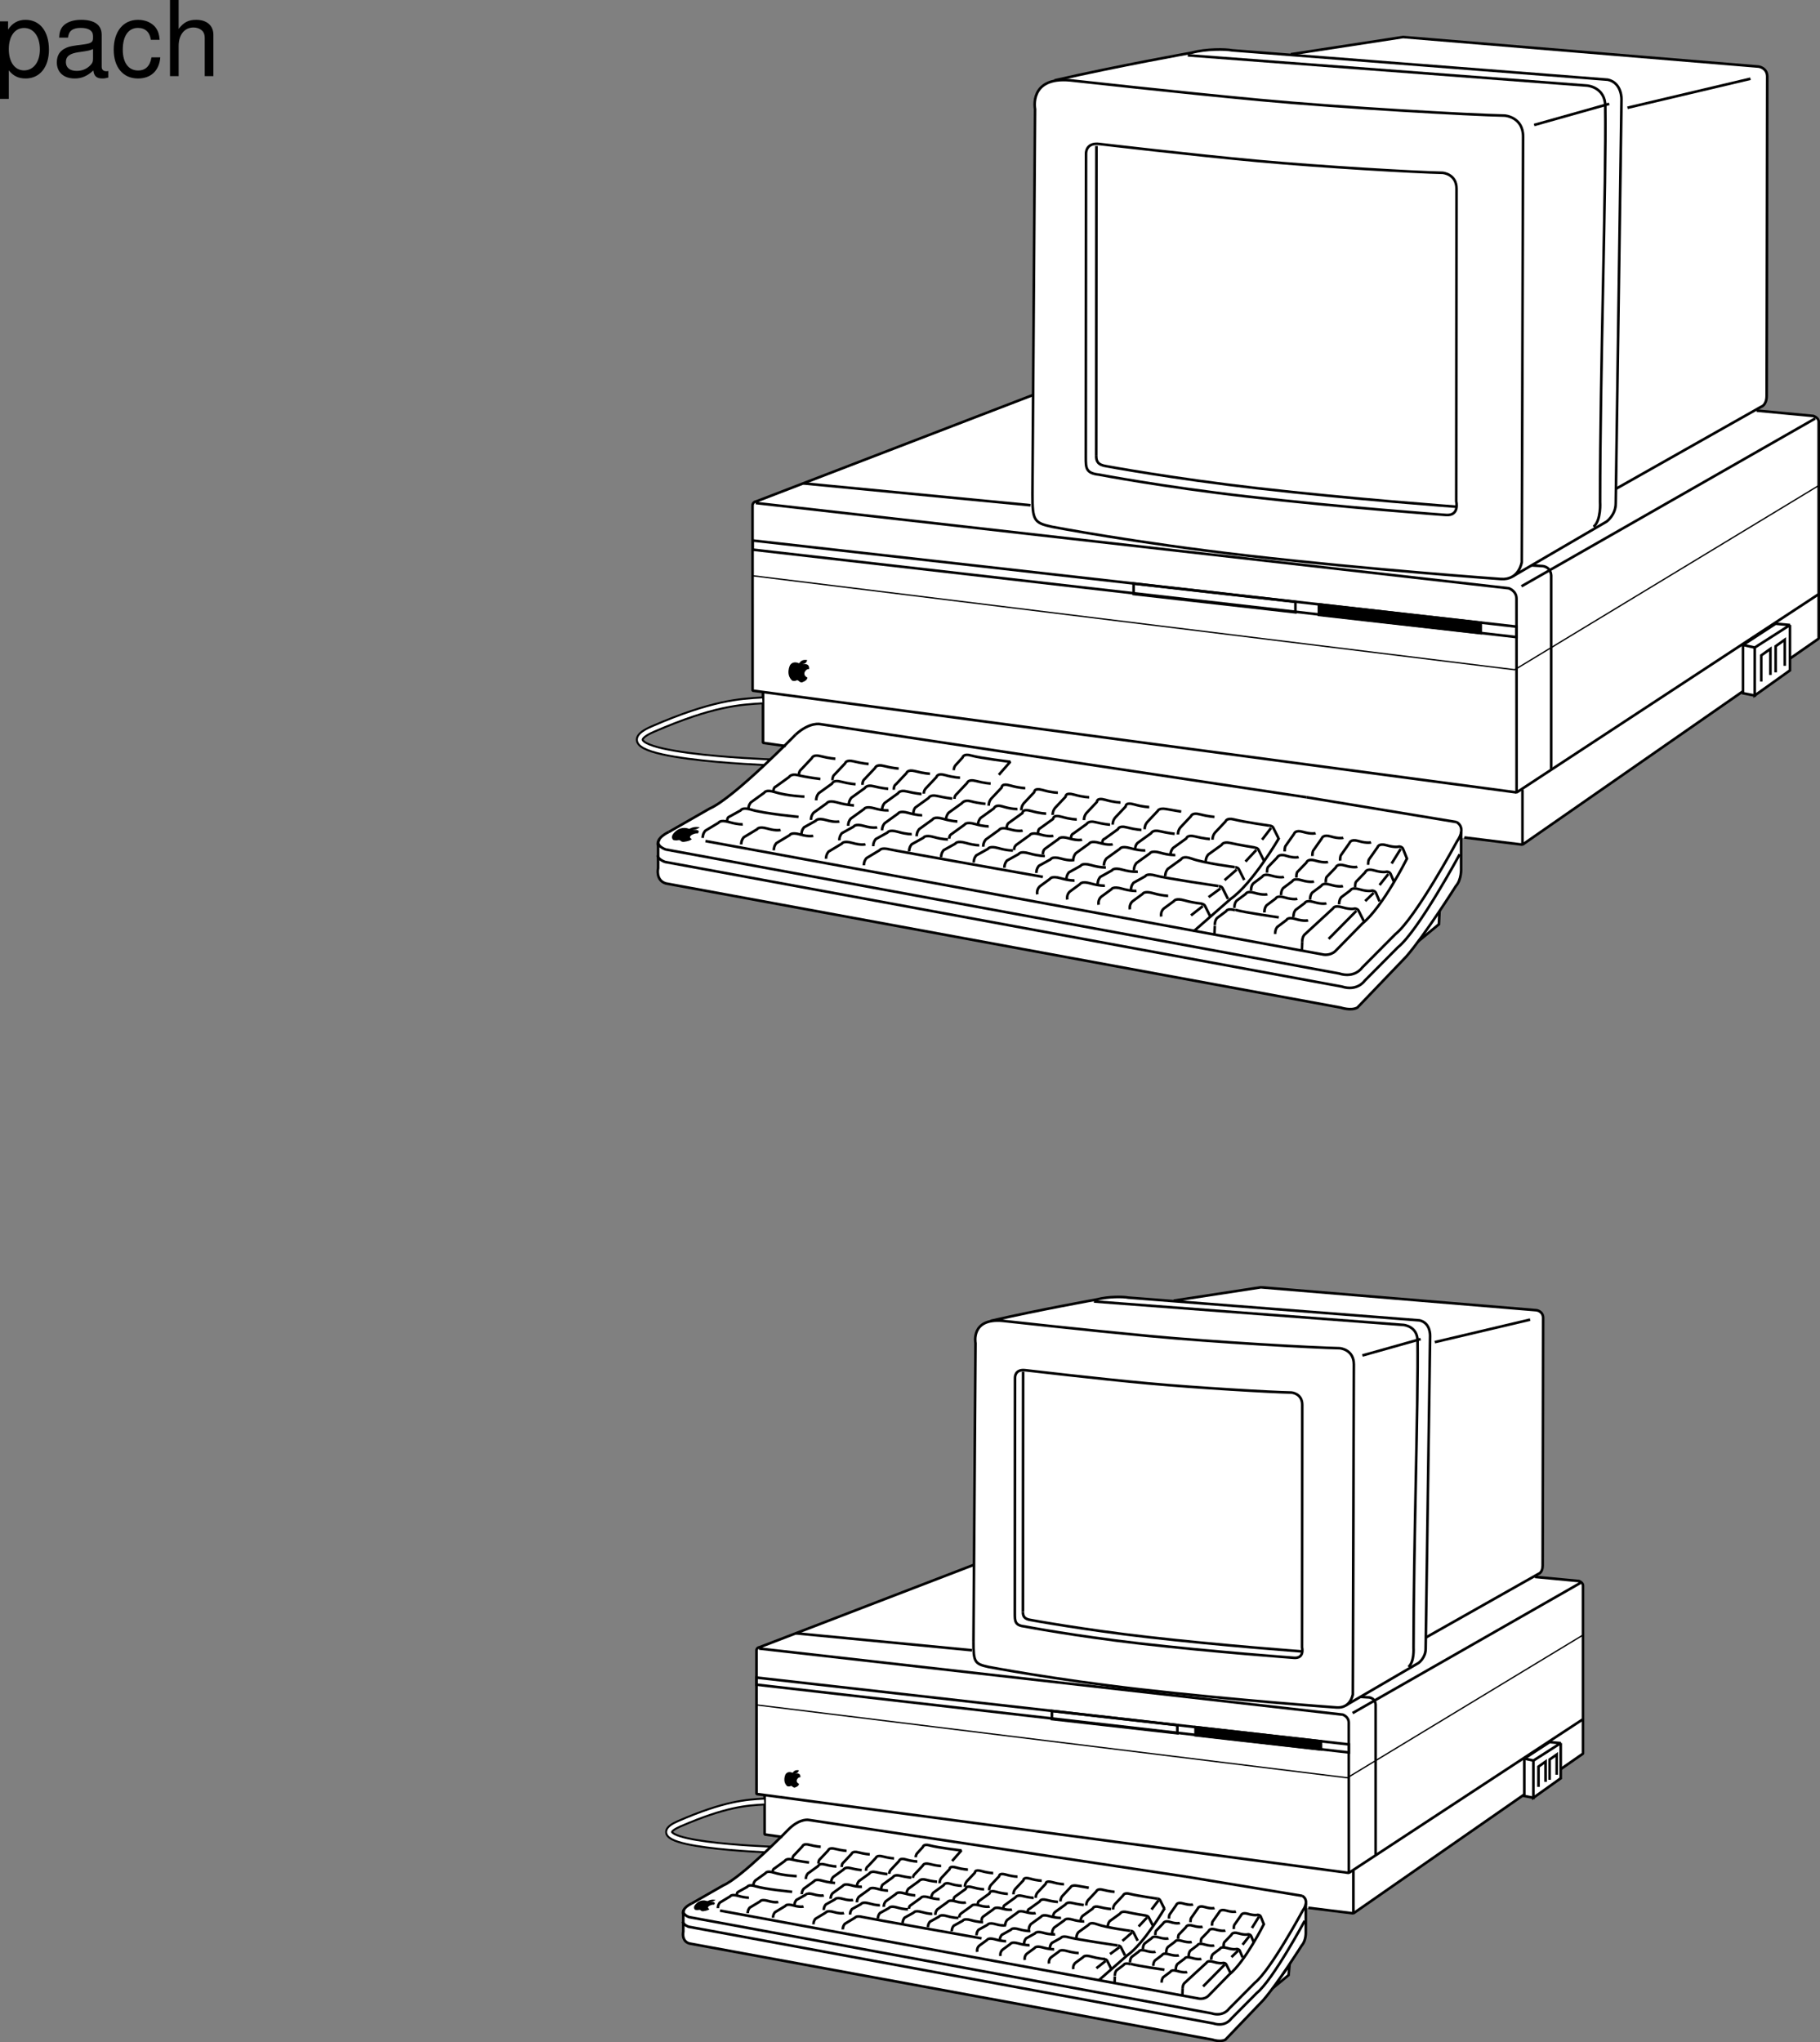 <svg xmlns="http://www.w3.org/2000/svg" xmlns:xlink="http://www.w3.org/1999/xlink" width="348.68" height="391.122"><rect width="100%" height="100%" fill="#808080" stroke="none"/><defs><path id="a" d="M1.078 4.36h1.688v-5.454C3.64-.016 4.625.453 5.984.453c2.72 0 4.47-2.172 4.47-5.516 0-3.515-1.72-5.718-4.5-5.718-1.407 0-2.548.64-3.329 1.875v-1.578H1.078Zm4.61-13.58c1.828 0 3.03 1.625 3.03 4.125 0 2.375-1.218 4-3.03 4-1.782 0-2.922-1.61-2.922-4.062 0-2.469 1.14-4.063 2.921-4.063zm0 0"/><path id="b" d="M10.703-.984c-.187.046-.265.046-.36.046-.577 0-.905-.296-.905-.828v-6.156c0-1.86-1.36-2.86-3.938-2.86-1.547 0-2.766.438-3.484 1.22-.47.546-.672 1.14-.72 2.187h1.688c.141-1.281.891-1.86 2.454-1.86 1.515 0 2.343.547 2.343 1.547v.454c-.015.718-.375.968-1.734 1.156-2.36.297-2.734.375-3.36.64C1.454-4.921.845-4 .845-2.64.844-.734 2.156.453 4.28.453 5.594.453 6.656 0 7.844-1.078 7.954 0 8.484.453 9.562.453c.36 0 .579-.031 1.141-.172zM7.781-3.297c0 .563-.156.89-.656 1.36-.688.625-1.5.937-2.484.937-1.297 0-2.063-.625-2.063-1.688 0-1.093.719-1.656 2.516-1.906 1.781-.25 2.125-.328 2.687-.593zm0 0"/><path id="c" d="M9.422-6.953c-.078-1.031-.297-1.688-.703-2.266C8-10.203 6.734-10.78 5.28-10.78 2.437-10.78.624-8.546.624-5.061c0 3.375 1.797 5.515 4.64 5.515 2.5 0 4.079-1.5 4.282-4.047H7.859c-.28 1.672-1.14 2.516-2.562 2.516-1.844 0-2.938-1.5-2.938-3.984 0-2.625 1.079-4.172 2.907-4.172 1.39 0 2.28.812 2.468 2.28zm0 0"/><path id="d" d="M1.406-14.578V0h1.657v-5.781c0-2.14 1.124-3.532 2.843-3.532.547 0 1.078.157 1.469.454.484.359.688.859.688 1.593V0h1.656v-7.922c0-1.766-1.266-2.86-3.297-2.86-1.484 0-2.375.47-3.36 1.735v-5.531zm0 0"/></defs><path fill="#fff" stroke="#000" stroke-miterlimit="10" stroke-width=".5" d="m271.672 180.317 4-3.3.125-2.7zm0 0"/><path fill="#fff" d="m128.113 159.348 7.836-4.488c3.426-1.477 10.844-8.574 14.442-12.129l.156.16-4.367-.625v-9.75l.129.031-2.13-.28-.007-35.313c-.063-.875.75-.938.75-.938l53-20.375.004.246.37-54.996s-.894-4.473 3.669-5.394l.082-.106c12-2.75 26.265-5.297 26.265-5.297 2.75-.75 6.485-.703 7.735-.453l9.996.781 1.254-.03 21.515-3.298 68.11 5.66s1.617.2 1.652 1.887l-.113 61.223c-.024 1.75-1.04 2.027-1.04 2.027l-.984.555.11.195 10.87 1.024s1.02.351 1.013 1.101v41.535l-5.516 3.832.008.258v2l-6.75 4.813h-.125l-2.242-.438-.313-.078-41.812 29.078-11.133-1.375-.625.25v5.676s.125 2.125-1 3.375c0 0-5.824 9.234-9.5 13.5l-9.375 9.781c-1.223.672-3.184 0-3.184 0l-129.316-23.781c-2-.625-1.469-2.918-1.469-2.918v-4.262c-.492-1.57 2.035-2.664 2.035-2.664"/><path fill="none" stroke="#000" stroke-linejoin="bevel" stroke-miterlimit="10" stroke-width=".5" d="m197.922 75.641-53 20.375s-.813.063-.75.938l.008 35.312 146.375 19.5-.02-37.125c-.011-1.5-1.476-1.976-1.476-1.976L144.797 96.336m191.75-17.695 10.871 1.024s1.02.351 1.012 1.101v33.027l-57.875 37.973m57.187-71.609-56.254 32.129m.192 38.98v10.5l-11.133-1.375"/><path fill="none" stroke="#000" stroke-linejoin="bevel" stroke-miterlimit="10" stroke-width=".5" d="m150.547 142.891-4.367-.625v-9.75m202.25-18.723v8.508l-56.75 39.465"/><path fill="none" stroke="#000" stroke-linejoin="bevel" stroke-miterlimit="10" stroke-width=".25" d="m144.18 110.266 146 18 58.25-35.27"/><path fill="none" stroke="#000" stroke-miterlimit="10" stroke-width=".5" d="m217.18 111.766 31 3.5v2l-31-3.5zm0 0"/><path d="m252.68 115.766 31 3.5v2l-31-3.5v-2"/><path fill="none" stroke="#000" stroke-miterlimit="10" stroke-width=".5" d="m252.68 115.766 31 3.5v2l-31-3.5zm0 0"/><path fill="none" stroke="#000" stroke-miterlimit="10" stroke-width=".5" d="m144.18 103.516 146.375 16.5v2l-146.375-16.75zm0 0"/><path d="M152.992 127.008s-1.031-.535-1.652.407c0 0-.867 1.75.426 2.937 0 0 .312.102.597.043s.32-.27.707.066c0 0 .133.184.508.247 0 0 1.078-.29 1.102-.942 0 0-.805-.336-.516-1.047 0 0 .309-.66.844-.566 0 0 .23-1.149-1.11-.938l-.43-.074s.887.309 1.173-.715c0 0-1.004-.277-1.477.555"/><path stroke="#000" stroke-miterlimit="10" stroke-width=".5" d="m153.922 92.579 43.508 4.187"/><path fill="none" stroke="#000" stroke-miterlimit="10" stroke-width=".5" d="m293.18 108.266 2.363.149s1.77.101 1.637 2.226v36.625"/><path fill="#fff" stroke="#000" stroke-miterlimit="10" stroke-width=".5" d="M342.922 119.704v8.687l-6.75 4.813.008-9.188-.008 9.188-2.242-.438v-9.25"/><path fill="#fff" stroke="#000" stroke-miterlimit="10" stroke-width=".5" d="M337.43 130.516v-5l1.75-1.25v5"/><path fill="none" stroke="#000" stroke-linejoin="bevel" stroke-miterlimit="10" stroke-width=".5" d="m340.172 119.454 2.75.25-6.742 4.312-2.25-.5zm0 0"/><path d="M209.996 94.79s-.906-.47-1.457.359c0 0-.762 1.539.375 2.582 0 0 .273.094.527.04.254-.052.282-.235.622.058 0 0 .12.16.449.215 0 0 .949-.254.968-.829 0 0-.71-.293-.453-.918 0 0 .27-.582.743-.5 0 0 .203-1.011-.977-.828l-.379-.062s.777.273 1.031-.63c0 0-.883-.245-1.3.49"/><path fill="#fff" stroke="#000" stroke-miterlimit="10" stroke-width=".5" d="M202.047 15.391c12-2.75 26.266-5.297 26.266-5.297 2.75-.75 6.484-.703 7.734-.453l72 5.625c2.75.625 2.601 3.844 2.601 3.844l-1.101 77.281c0 2.25-1.75 3.5-1.75 3.5l-18 10.5"/><path fill="none" stroke="#000" stroke-linejoin="bevel" stroke-miterlimit="10" stroke-width=".5" d="m309.547 93.641 27.875-15.75s1.016-.277 1.039-2.027l.113-61.223c-.035-1.687-1.652-1.887-1.652-1.887l-68.11-5.66-21.515 3.297m88.063 4.688-23.563 5.562"/><path fill="#fff" stroke="#000" stroke-miterlimit="10" stroke-width=".5" d="m197.797 94.641.5-73.75s-1.25-6.25 6.75-5.5c0 0 20.55 2.277 36.25 3.75 16 1.5 40.383 2.875 47 3 0 0 3.5.25 3.5 4l-.25 81.5s-.5 3.5-4 3.25c0 0-24.75-1.75-48.75-4.5-21.156-2.426-37.25-5.5-37.25-5.5-3.5-.75-3.75-1.25-3.75-6.25"/><path fill="none" stroke="#000" stroke-miterlimit="10" stroke-width=".5" d="M305.297 100.891c1.5-1.25 1.25-4.75 1.25-4.75 0-25.25 1.195-60.762 1-75.75 0-3.75-3.5-4-3.5-4l-76.484-5.797m66.351 13.344 14.383-4.047"/><path fill="none" stroke="#000" stroke-miterlimit="10" stroke-width="1.5" d="M147.672 146.004s-34.48-1.21-22.625-6.363c11.5-5 16.75-5.25 21-5.5"/><path fill="none" stroke="#fff" stroke-miterlimit="10" stroke-width=".75" d="M147.672 146.004s-34.48-1.21-22.625-6.363c11.5-5 16.75-5.25 21-5.5"/><path fill="none" stroke="#000" stroke-miterlimit="10" stroke-width=".5" d="M279.922 159.317v7s.125 2.125-1 3.375c0 0-5.824 9.234-9.5 13.5l-9.375 9.781c-1.223.672-3.184 0-3.184 0l-129.316-23.781c-2-.625-1.469-2.918-1.469-2.918v-4.262c-.492-1.57 2.035-2.664 2.035-2.664m150.934-1.906-28.75-4.75"/><path fill="none" stroke="#000" stroke-miterlimit="10" stroke-width=".5" d="M126.36 160.754c-.938 1.25 1.187 1.938 1.187 1.938l129 23.75c3.027.973 4.41-1.121 4.41-1.121l6.367-6.406c3.918-3.141 11.828-17.801 11.828-17.801 1.895-2.73-.105-3.672-.105-3.672"/><path d="M131.934 158.715s-.914-.433-2.055.157c0 0-1.793 1.113-.895 2.003 0 0 .305.094.657.075.351-.024.488-.16.765.093 0 0 .067.133.461.204 0 0 1.348-.122 1.68-.555 0 0-.75-.285-.094-.742 0 0 .656-.422 1.215-.32 0 0 .797-.758-.812-.712l-.45-.082s.852.274 1.657-.394c0 0-1-.262-1.926.265"/><path fill="none" stroke="#000" stroke-miterlimit="10" stroke-width=".5" d="m268.36 162.567-1.75 2.812"/><path fill="none" stroke="#000" stroke-linejoin="bevel" stroke-miterlimit="10" stroke-width=".5" d="m249.422 181.942.062-1.563"/><path fill="none" stroke="#000" stroke-miterlimit="10" stroke-width=".5" d="m228.734 178.317 7.04-6.16c4.167-2.89 9.292-11.696 9.292-11.696"/><path fill="none" stroke="#000" stroke-linejoin="bevel" stroke-miterlimit="10" stroke-width=".5" d="M243.203 158.13s-5.02-.731-6.781-1.188c-1.438-.375-1.625.375-1.625.375l-2 2.125s-.5.5-.5 1.375m.375-4.375s-1.113-.043-2.875-.5c-1.438-.375-1.625.375-1.625.375l-2 2.125s-.5.5-.5 1.375m.625-4.375s-1.082-.192-2.875-.5c-1.438-.25-1.625.375-1.625.375l-2 2.125s-.5.5-.5 1.375m.875-4.25s-1.125 0-2.875-.5-1.625.375-1.625.375l-2 2.125s-.5.5-.5 1.375m1.5-4.25s-1.125 0-2.875-.5-1.625.375-1.625.375l-2 2.125s-.5.5-.5 1.375m1-4.375s-1.125 0-2.875-.5-1.625.375-1.625.375l-2 2.125s-.5.5-.5 1.375m1-4.25s-1.125 0-2.875-.5-1.625.375-1.625.375l-2 2.125s-.5.5-.5 1.375m.75-4.25s-1.125 0-2.875-.5-1.625.375-1.625.375l-2 2.125s-.5.5-.5 1.375m.375-4.25s-1.113-.043-2.875-.5c-1.438-.375-1.625.375-1.625.375l-2 2.125s-.438.312-.438.937m1.063-4.062s-1.129.008-2.875-.5c-1.5-.438-1.625.375-1.625.375l-2 2.125s-.438.375-.438 1.062m1.188-3.812s-1.113-.043-2.875-.5c-1.438-.375-1.625.375-1.625.375l-2 2.125s-.438.187-.438 1.062m.938-4.062s-1.113-.043-2.875-.5c-1.438-.375-1.625.375-1.625.375l-2 2.125s-.438.25-.438 1.125m1.188-4s-1.11-.059-2.875-.5c-1.5-.375-1.625.375-1.625.375l-2 2.125s-.438.25-.438 1.125m.563-4.125s-1.113-.043-2.875-.5c-1.438-.375-1.625.375-1.625.375l-2 2.125s-.5.312-.5 1.187"/><path fill="none" stroke="#000" stroke-linejoin="bevel" stroke-miterlimit="10" stroke-width=".5" d="M157.172 149.192s-2.61-.309-4.375-.75c-1.25-.313-1.625.375-1.625.375l-2.555 1.84s-.445.097-.445.972"/><path fill="none" stroke="#000" stroke-linejoin="bevel" stroke-miterlimit="10" stroke-width=".5" d="M154.11 152.567s-3.313-.125-5.688-.875c-1.734-.55-2 .125-2 .125l-2.555 1.84s-.5.5-.5 1.375"/><path fill="none" stroke="#000" stroke-linejoin="bevel" stroke-miterlimit="10" stroke-width=".5" d="M152.984 156.442s-6.625-.625-9.062-1.375c-1.738-.535-2 .125-2 .125l-2.25 1.25s-.375.062-.375.937"/><path fill="none" stroke="#000" stroke-linejoin="bevel" stroke-miterlimit="10" stroke-width=".5" d="M142.297 157.88s-.875.062-2.625-.438-2 .125-2 .125l-2.547 1.531s-.5.5-.5 1.375m14.922-1.531s-.75.25-2.5-.25-2 .125-2 .125l-2.547 1.531s-.5.5-.5 1.375m13.797-1.656s-.75.25-2.5-.25-2 .125-2 .125l-2.547 1.531s-.5.5-.5 1.375m17.547-1.156s-.75.25-2.5-.25-2 .125-2 .125l-2.547 1.531s-.5.5-.5 1.375m41.547 3.469s-28.25-5-29.25-5.25c-1.766-.442-2 .125-2 .125L166 164.348s-.5.5-.5 1.375"/><path fill="none" stroke="#000" stroke-linejoin="bevel" stroke-miterlimit="10" stroke-width=".5" d="M160.797 157.317s-.75.25-2.5-.25-2 .125-2 .125l-2.25 1.25s-.5.5-.5 1.375m14.5-1.375s-.75.25-2.5-.25-2 .125-2 .125l-2.25 1.25s-.5.5-.5 1.375m13.875-1.188s-.875.063-2.625-.437-2 .125-2 .125l-2.25 1.25s-.5.5-.5 1.375m14.313-1.313s-.938.063-2.688-.437c-1.75-.5-2 .125-2 .125l-2.25 1.25s-.5.5-.5 1.375m13.438-1.187s-.813.062-2.563-.438c-1.75-.5-2 .125-2 .125l-2.25 1.25s-.5.5-.5 1.375m13.75-1.312s-1 .062-2.75-.438-2 .125-2 .125l-2.25 1.25s-.5.5-.5 1.375"/><path fill="#fff" stroke="#000" stroke-linejoin="bevel" stroke-miterlimit="10" stroke-width=".5" d="M163.61 154.254s-1.438-.062-3.188-.562c-1.75-.5-2 .125-2 .125l-2.555 1.84s-.5.5-.5 1.375m14.867-1.84s-.937.125-2.687-.375c-1.75-.5-2 .125-2 .125l-2.555 1.84s-.5.5-.5 1.375"/><path fill="none" stroke="#000" stroke-linejoin="bevel" stroke-miterlimit="10" stroke-width=".5" d="M176.672 156.13s-.875.062-2.625-.438-2 .125-2 .125l-2.555 1.84s-.5.5-.5 1.375m14.43-1.715s-1 0-2.75-.5-2 .125-2 .125l-2.555 1.84s-.5.5-.5 1.375m13.805-1.903s-.875.063-2.625-.437-2 .125-2 .125l-2.555 1.84s-.383.16-.383.847m14.063-1.562s-.75.25-2.5-.25-2 .125-2 .125l-2.555 1.84s-.5.5-.5 1.375m-24.445-11.965s-1.113-.043-2.875-.5c-1.438-.375-1.625.375-1.625.375l-2.555 1.84s-.5.5-.5 1.375m13.805-2.215s-1.11-.059-2.875-.5c-1.25-.313-1.625.375-1.625.375l-2.555 1.84s-.5.5-.5 1.375m13.93-2.09s-1.106-.078-2.875-.5c-1.313-.313-1.625.375-1.625.375l-2.555 1.84s-.5.5-.5 1.375"/><path fill="none" stroke="#000" stroke-linejoin="bevel" stroke-miterlimit="10" stroke-width=".5" d="M182.422 152.942s-1.102-.098-2.875-.5c-1.375-.313-1.625.375-1.625.375l-2.555 1.84s-.383.347-.383 1.222m13.813-1.937s-1.113-.04-2.875-.5c-1.188-.313-1.625.375-1.625.375l-2.555 1.84s-.5.5-.5 1.375m13.68-2.09s-1.14.05-2.875-.5c-1.375-.438-1.625.375-1.625.375l-2.555 1.84s-.5.5-.5 1.375m18.493 10.598s-.938.062-2.688-.438c-1.75-.5-2 .125-2 .125l-1.875 1.375s-.75.5-.578 1.594m12.953-1.656s-1 .062-2.75-.438-2 .125-2 .125l-1.875 1.375s-.75.5-.578 1.594m13.265-1.656s-1.062.062-2.812-.438c-1.75-.5-2 .125-2 .125l-1.875 1.375s-.75.5-.578 1.594m13.328-1.719s-1.125 0-2.875-.5-2 .125-2 .125l-1.875 1.375s-.75.5-.578 1.594m13.828-1.094s-1.625-.125-3.375-.625-2 .125-2 .125l-1.875 1.375s-.75.5-.578 1.594m-22.297-11.594s-1.25 0-3-.5-2 .125-2 .125l-2.25 1.25s-.5.5-.5 1.375m13.375-1.5s-.75.25-2.5-.25-2 .125-2 .125l-2.25 1.25s-.5.5-.5 1.375"/><path fill="none" stroke="#000" stroke-linejoin="bevel" stroke-miterlimit="10" stroke-width=".5" d="M211.86 166.13s-1.063.062-2.813-.438c-1.75-.5-2 .125-2 .125l-2.25 1.25s-.5.5-.5 1.375m13.687-1.5s-1.187.125-2.937-.375c-1.75-.5-2 .125-2 .125l-2.25 1.25s-.5.5-.5 1.375m23.125.375s-10.25-1.5-12-2-2 .125-2 .125l-2.25 1.25s-.5.5-.5 1.375m-14.875-10.375s-.75.25-2.5-.25-2 .125-2 .125l-2.555 1.84s-.508.347-.445 1.035m13-2s-.75.25-2.5-.25-2 .125-2 .125l-2.555 1.84s-.445.222-.445 1.097m13.375-1.937s-.75.25-2.5-.25-2 .125-2 .125l-2.555 1.84s-.5.5-.5 1.375m13.805-1.902s-1.125.062-2.875-.438-2 .125-2 .125l-2.555 1.84s-.5.5-.5 1.375m13.68-2.028s-1.125.063-2.875-.437-2 .125-2 .125l-2.555 1.84s-.5.5-.5 1.375m19.305-.59s-5.875-.75-8.25-1.625c-1.707-.629-2 .125-2 .125l-2.555 1.84s-.5.5-.5 1.375m-22.82-11.965s-1.125 0-2.875-.5-1.625.375-1.625.375l-2.555 1.84s-.508.222-.508 1.097m13.438-1.687s-1.125 0-2.875-.5-1.625.375-1.625.375l-2.555 1.84s-.383.097-.383.972"/><path fill="none" stroke="#000" stroke-linejoin="bevel" stroke-miterlimit="10" stroke-width=".5" d="M212.672 157.942s-1.11-.059-2.875-.5c-1.25-.313-1.625.375-1.625.375l-2.555 1.84s-.445.097-.445.972m13.5-1.687s-1.113-.043-2.875-.5c-1.438-.375-1.625.375-1.625.375l-2.555 1.84s-.445.035-.445.91m13.875-1.875s-1.102-.098-2.875-.5c-1.375-.313-1.625.375-1.625.375l-2.555 1.84s-.508.347-.508 1.222m14.313-1.937s-1.11-.059-2.875-.5c-1.5-.375-1.625.375-1.625.375l-2.555 1.84s-.5.5-.5 1.375m16.18-1.465s-2.977-.473-4.75-.875c-1.375-.313-1.625.375-1.625.375l-2.555 1.84s-.5.5-.5 1.375"/><path fill="none" stroke="#000" stroke-miterlimit="10" stroke-width=".5" d="m135.156 161.079 118.39 21.738s1.25.25 2.25-.625l5.2-5.313c3.918-3.14 8.55-12.437 8.55-12.437l-.75-1.875c-.187-.438-.75-.438-.75-.438s-.69.258-2.437-.25c-1.5-.437-1.687.375-1.687.375l-1.625 2.313s-.188.187-.188 1.062"/><path fill="none" stroke="#000" stroke-linejoin="bevel" stroke-miterlimit="10" stroke-width=".5" d="M256.734 164.817c0-.875.188-1.063.188-1.063l1.625-2.312s.187-.813 1.687-.375c1.746.508 2.438.25 2.438.25m-11.25 2.625c0-.875.187-1.063.187-1.063l1.625-2.312s.188-.813 1.688-.375c1.746.508 2.437.25 2.437.25m-11.249 2.625c0-.875.187-1.063.187-1.063l1.625-2.312s.187-.813 1.687-.375c1.746.508 2.438.25 2.438.25"/><path fill="none" stroke="#000" stroke-miterlimit="10" stroke-width=".5" d="m265.984 167.38-1.687 2.124"/><path fill="none" stroke="#000" stroke-linejoin="bevel" stroke-miterlimit="10" stroke-width=".5" d="M259.61 169.942c0-.875.187-1.063.187-1.063l1.75-1.812s.187-.813 1.687-.375c1.746.508 2.438.25 2.438.25s.562 0 .75.437l.687 1.625m-13.125 0c0-.875.188-1.062.188-1.062l1.75-1.813s.187-.812 1.687-.375c1.746.508 2.438.25 2.438.25m-11.687 2.063c0-.875.187-1.063.187-1.063l1.75-1.812s.187-.813 1.687-.375c1.746.508 2.438.25 2.438.25m-11.688 2.063c0-.876.188-1.063.188-1.063l1.75-1.813s.312-.812 1.687-.375c1.735.551 2.438.25 2.438.25"/><path fill="none" stroke="#000" stroke-miterlimit="10" stroke-width=".5" d="m263.172 171.004-1.625 1.563"/><path fill="none" stroke="#000" stroke-linejoin="bevel" stroke-miterlimit="10" stroke-width=".5" d="M256.547 173.192c0-1 .437-1.375.437-1.375l1.75-1.313s.188-.625 1.688-.187c1.746.508 2.437.25 2.437.25s.563 0 .75.437l.688 1.625m-13.313-.312c0-1 .438-1.375.438-1.375l1.75-1.313s.187-.625 1.687-.187c1.746.508 2.438.25 2.438.25m-11.875 1.75c0-1 .437-1.375.437-1.375l1.75-1.313s.188-.625 1.688-.187c1.746.508 2.437.25 2.437.25m-12.062 1.75c0-1 .437-1.375.437-1.375l1.75-1.313s.188-.625 1.688-.187c1.746.508 2.437.25 2.437.25"/><path fill="none" stroke="#000" stroke-miterlimit="10" stroke-width=".5" d="m259.86 174.442-5.313 5.375"/><path fill="none" stroke="#000" stroke-linejoin="bevel" stroke-miterlimit="10" stroke-width=".5" d="M249.484 180.38c0-1 .438-1.376.438-1.376l5.5-5.062s.187-.625 1.687-.188c1.746.508 2.438.25 2.438.25s.562 0 .75.438l1 2m-13.5-.812c0-1 .437-1.376.437-1.376l1.75-1.312s.188-.625 1.688-.188c1.746.508 2.437.25 2.437.25m-11.875 1.75c0-1 .438-1.375.438-1.375l1.75-1.312s.187-.625 1.687-.188c1.746.508 2.438.25 2.438.25m-12.063 1.751c0-1 .438-1.376.438-1.376l1.75-1.312s.187-.625 1.687-.188c1.746.508 2.438.25 2.438.25m1.5 7.626c0-1 .437-1.376.437-1.376l1.75-1.312s.188-.625 1.688-.188c1.746.508 2.437.25 2.437.25"/><path fill="none" stroke="#000" stroke-miterlimit="10" stroke-width=".5" d="m232.672 178.817.062-1.5"/><path fill="none" stroke="#000" stroke-linejoin="bevel" stroke-miterlimit="10" stroke-width=".5" d="M232.734 177.192c0-1 .438-1.375.438-1.375l1.75-1.313s.187-.625 1.687-.187m.063-.063c1.746.508 8.312 1.438 8.312 1.438"/><path fill="none" stroke="#000" stroke-miterlimit="10" stroke-width=".5" d="m243.516 158.567-1.72 2.25"/><path fill="none" stroke="#000" stroke-linejoin="bevel" stroke-miterlimit="10" stroke-width=".5" d="M243.203 158.13s.563 0 .75.437l1 2"/><path fill="none" stroke="#000" stroke-miterlimit="10" stroke-width=".5" d="m240.688 162.786-2.079 2.218"/><path fill="none" stroke="#000" stroke-linejoin="bevel" stroke-miterlimit="10" stroke-width=".5" d="M240.375 162.344s.563 0 .75.442l1 2"/><path fill="none" stroke="#000" stroke-miterlimit="10" stroke-width=".5" d="m236.938 166.536-2.329 2.03"/><path fill="none" stroke="#000" stroke-linejoin="bevel" stroke-miterlimit="10" stroke-width=".5" d="M236.625 166.094s.563 0 .75.442l1 2"/><path fill="none" stroke="#000" stroke-miterlimit="10" stroke-width=".5" d="m233.813 170.16-2.266 1.657"/><path fill="none" stroke="#000" stroke-linejoin="bevel" stroke-miterlimit="10" stroke-width=".5" d="M233.5 169.72s.563 0 .75.44l1 2"/><path fill="none" stroke="#000" stroke-miterlimit="10" stroke-width=".5" d="m230.438 173.536-2.266 1.78"/><path fill="none" stroke="#000" stroke-linejoin="bevel" stroke-miterlimit="10" stroke-width=".5" d="M230.125 173.094s.563 0 .75.442l1 2"/><path fill="#fff" d="m148.61 144.504 1.374.5-3.187 3.688-1.313-1.25 3.125-2.938"/><path fill="none" stroke="#000" stroke-miterlimit="10" stroke-width=".5" d="M152.422 140.692c2.75-2.5 4.75-2 4.75-2l93.125 14"/><path fill="none" stroke="#000" stroke-miterlimit="10" stroke-width=".5" d="m128.113 159.348 7.836-4.488c4.614-1.988 16.473-14.168 16.473-14.168"/><path fill="#fff" stroke="#000" stroke-miterlimit="10" stroke-width=".5" d="M340.18 128.766v-5l1.75-1.25v5M208.02 87.63l.043-58.169s-.125-2.25 2.625-1.875c0 0 18.19 2.137 30.132 3.23 12.493 1.145 30.532 2.188 35.567 2.282 0 0 2.66.192 2.66 3.043l-.055 59.895s.688 2.785-1.972 2.593c0 0-19.891-1.453-38.145-3.543-16.09-1.843-28.328-4.183-28.328-4.183-2.527-.274-2.527-1.274-2.527-3.274m2-.332.043-59.336"/><path fill="#fff" stroke="#000" stroke-miterlimit="10" stroke-width=".5" d="M279.02 97.047s-19.891-1.453-38.145-3.543c-16.09-1.843-28.855-4.207-28.855-4.207-1.75-.25-2-1-2-2"/><path fill="none" stroke="#000" stroke-miterlimit="10" stroke-width=".5" d="M125.996 163.833c.078.808 1.426 1.246 1.426 1.246l129.625 23.863c3.027.973 4.41-1.121 4.41-1.121l6.367-6.406c3.918-3.141 11.828-17.801 11.828-17.801"/><path fill="none" stroke="#000" stroke-linejoin="bevel" stroke-miterlimit="10" stroke-width=".5" d="M182.734 147.504c0-.687.438-1.062.438-1.062l1.25-1.375s.125-.813 1.625-.375c1.746.508 7.5 1.2 7.5 1.2l-2.188 2.5"/><path fill="#fff" stroke="#000" stroke-miterlimit="10" stroke-width=".5" d="m243.77 380.829 3.101-2.559.176-1.941zm0 0"/><path fill="#fff" d="m132.477 364.57 6.078-3.476c2.656-1.144 8.406-6.648 11.195-9.402l.121.121-3.383-.484v-7.559l.098.023-1.648-.218-.008-27.38c-.047-.679.582-.726.582-.726l41.093-15.8v.195l.29-42.645s-.692-3.465 2.847-4.183l.063-.082c9.304-2.133 20.363-4.106 20.363-4.106 2.133-.582 5.027-.547 5.996-.351l7.754.605.972-.023 16.68-2.555 52.809 4.387s1.254.152 1.281 1.46l-.086 47.473c-.02 1.356-.805 1.57-.805 1.57l-.765.43.086.153 8.43.793s.788.273.78.855v32.203l-4.273 2.973.004.2v1.55l-5.23 3.73h-.098l-1.742-.34-.238-.058L259.3 366.45l-8.633-1.067-.484.192v4.402s.097 1.649-.774 2.617c0 0-4.52 7.16-7.367 10.465l-7.27 7.586c-.949.523-2.468 0-2.468 0l-100.266-18.441c-1.55-.48-1.14-2.262-1.14-2.262v-3.305c-.38-1.215 1.578-2.066 1.578-2.066"/><path fill="none" stroke="#000" stroke-linejoin="bevel" stroke-miterlimit="10" stroke-width=".5" d="m186.598 299.68-41.086 15.797s-.63.047-.582.727l.008 27.375 113.472 15.117-.015-28.781c-.008-1.165-1.145-1.532-1.145-1.532l-111.836-12.66"/><path fill="none" stroke="#000" stroke-linejoin="bevel" stroke-miterlimit="10" stroke-width=".5" d="m294.063 302.004 8.43.793s.788.274.78.856v25.605l-44.863 29.438m44.332-55.516-43.61 24.91m.149 30.215v8.14l-8.629-1.066m-100.781-13.566-3.383-.484v-7.559"/><path fill="none" stroke="#000" stroke-linejoin="bevel" stroke-miterlimit="10" stroke-width=".5" d="M303.273 329.258v6.594l-43.992 30.594"/><path fill="none" stroke="#000" stroke-linejoin="bevel" stroke-miterlimit="10" stroke-width=".25" d="m144.938 326.524 113.18 13.953 45.155-27.34"/><path fill="none" stroke="#000" stroke-miterlimit="10" stroke-width=".5" d="m201.527 327.684 24.032 2.715v1.55l-24.032-2.714zm0 0"/><path d="m229.047 330.786 24.031 2.714v1.551l-24.031-2.715v-1.55"/><path fill="none" stroke="#000" stroke-miterlimit="10" stroke-width=".5" d="m229.047 330.786 24.031 2.714v1.551l-24.031-2.715zm0 0"/><path fill="none" stroke="#000" stroke-miterlimit="10" stroke-width=".5" d="m144.938 321.29 113.472 12.793v1.546l-113.472-12.984Zm0 0"/><path d="M151.77 339.5s-.801-.414-1.282.317c0 0-.672 1.355.328 2.273 0 0 .243.082.465.035.223-.043.25-.207.547.051 0 0 .106.145.395.192 0 0 .836-.223.851-.73 0 0-.625-.259-.394-.81 0 0 .234-.511.652-.44 0 0 .18-.891-.86-.727l-.335-.055s.687.238.91-.559c0 0-.777-.215-1.145.434"/><path stroke="#000" stroke-miterlimit="10" stroke-width=".5" d="m152.488 312.81 33.73 3.245"/><path fill="none" stroke="#000" stroke-miterlimit="10" stroke-width=".5" d="m260.445 324.973 1.832.113s1.371.079 1.266 1.727v28.39"/><path fill="#fff" stroke="#000" stroke-miterlimit="10" stroke-width=".5" d="M299.008 333.836v6.739l-5.235 3.73.004-7.125-.004 7.125-1.738-.34v-7.172"/><path fill="#fff" stroke="#000" stroke-miterlimit="10" stroke-width=".5" d="M294.746 342.22v-3.876l1.36-.969v3.875"/><path fill="none" stroke="#000" stroke-linejoin="bevel" stroke-miterlimit="10" stroke-width=".5" d="m296.875 333.645 2.133.191-5.23 3.344-1.743-.387zm0 0"/><path d="M195.957 314.524s-.7-.363-1.125.277c0 0-.594 1.196.29 2.004 0 0 .21.07.405.031.196-.043.22-.183.485.043 0 0 .09.125.347.168 0 0 .735-.195.75-.64 0 0-.55-.23-.351-.715 0 0 .21-.45.574-.387 0 0 .156-.781-.758-.64l-.293-.047s.606.21.801-.489c0 0-.684-.191-1.008.38"/><path fill="#fff" stroke="#000" stroke-miterlimit="10" stroke-width=".5" d="M189.797 252.973c9.3-2.133 20.36-4.105 20.36-4.105 2.132-.582 5.027-.547 5.995-.352l55.817 4.36c2.133.484 2.015 2.98 2.015 2.98l-.851 59.91c0 1.742-1.356 2.715-1.356 2.715l-13.957 8.137"/><path fill="none" stroke="#000" stroke-linejoin="bevel" stroke-miterlimit="10" stroke-width=".5" d="m273.133 313.633 21.61-12.21s.788-.212.804-1.567l.09-47.465c-.028-1.308-1.281-1.46-1.281-1.46l-52.801-4.388-16.68 2.555m68.27 3.633-18.27 4.312"/><path fill="#fff" stroke="#000" stroke-miterlimit="10" stroke-width=".5" d="m186.5 314.41.39-57.171s-.972-4.848 5.231-4.266c0 0 15.934 1.766 28.102 2.906 12.402 1.164 31.308 2.23 36.437 2.329 0 0 2.711.19 2.711 3.097l-.191 63.184s-.39 2.71-3.102 2.52c0 0-19.187-1.36-37.793-3.489-16.398-1.883-28.875-4.266-28.875-4.266-2.715-.582-2.91-.968-2.91-4.843"/><path fill="none" stroke="#000" stroke-miterlimit="10" stroke-width=".5" d="M269.836 319.254c1.164-.968.973-3.683.973-3.683 0-19.574.925-47.106.773-58.723 0-2.906-2.715-3.101-2.715-3.101l-59.289-4.493m51.438 10.344 11.148-3.137"/><path fill="none" stroke="#000" stroke-miterlimit="10" stroke-width="1.5" d="M147.645 354.227s-26.73-.937-17.54-4.934c8.915-3.875 12.985-4.07 16.278-4.261"/><path fill="none" stroke="#fff" stroke-miterlimit="10" stroke-width=".75" d="M147.645 354.227s-26.73-.937-17.54-4.934c8.915-3.875 12.985-4.07 16.278-4.261"/><path fill="none" stroke="#000" stroke-miterlimit="10" stroke-width=".5" d="M250.168 364.547v5.426s.098 1.649-.777 2.617c0 0-4.516 7.16-7.364 10.465l-7.265 7.582c-.953.524-2.469 0-2.469 0l-100.25-18.433c-1.55-.485-1.14-2.262-1.14-2.262v-3.305c-.38-1.219 1.577-2.066 1.577-2.066m117.008-1.477-22.289-3.683"/><path fill="none" stroke="#000" stroke-miterlimit="10" stroke-width=".5" d="M131.121 365.66c-.726.97.922 1.505.922 1.505l100.004 18.41c2.348.758 3.418-.871 3.418-.871l4.937-4.961c3.036-2.438 9.168-13.801 9.168-13.801 1.47-2.117-.082-2.848-.082-2.848"/><path d="M135.441 364.079s-.707-.332-1.59.12c0 0-1.39.864-.695 1.555 0 0 .239.075.508.059.273-.016.379-.125.594.07 0 0 .05.106.355.16 0 0 1.047-.093 1.305-.43 0 0-.582-.218-.07-.573 0 0 .507-.329.941-.25 0 0 .617-.586-.629-.551l-.351-.063s.66.211 1.285-.308c0 0-.778-.2-1.492.207"/><path fill="none" stroke="#000" stroke-miterlimit="10" stroke-width=".5" d="m241.203 367.067-1.355 2.18"/><path fill="none" stroke="#000" stroke-linejoin="bevel" stroke-miterlimit="10" stroke-width=".5" d="m226.523 382.086.047-1.21"/><path fill="none" stroke="#000" stroke-miterlimit="10" stroke-width=".5" d="m210.484 379.278 5.457-4.777c3.23-2.243 7.204-9.067 7.204-9.067"/><path fill="none" stroke="#000" stroke-linejoin="bevel" stroke-miterlimit="10" stroke-width=".5" d="M221.7 363.625s-3.891-.562-5.255-.917c-1.117-.293-1.261.289-1.261.289l-1.551 1.648s-.387.387-.387 1.066m.289-3.394s-.86-.031-2.226-.387c-1.114-.289-1.258.293-1.258.293l-1.555 1.645s-.387.386-.387 1.066m.485-3.391s-.836-.148-2.227-.386c-1.117-.196-1.262.289-1.262.289l-1.55 1.648s-.387.387-.387 1.067m.68-3.297s-.871 0-2.23-.387c-1.356-.387-1.259.293-1.259.293l-1.55 1.645s-.387.386-.387 1.066m1.16-3.293s-.871 0-2.227-.39c-1.359-.387-1.261.292-1.261.292l-1.551 1.649s-.387.387-.387 1.062m.778-3.391s-.875 0-2.23-.386c-1.356-.387-1.259.289-1.259.289l-1.55 1.648s-.391.387-.391 1.067m.777-3.293s-.87 0-2.23-.39c-1.356-.387-1.258.292-1.258.292l-1.55 1.645s-.388.39-.388 1.066m.583-3.293s-.875 0-2.231-.387c-1.355-.39-1.262.29-1.262.29l-1.547 1.648s-.39.387-.39 1.066m.292-3.297s-.863-.03-2.23-.386c-1.113-.29-1.257.289-1.257.289l-1.551 1.648s-.34.242-.34.727m.824-3.149s-.875.008-2.23-.386c-1.16-.34-1.258.289-1.258.289l-1.551 1.648s-.34.29-.34.824m.923-2.957s-.864-.03-2.231-.386c-1.114-.293-1.258.289-1.258.289l-1.551 1.648s-.34.145-.34.824m.727-3.148s-.864-.035-2.23-.39c-1.114-.29-1.259.292-1.259.292l-1.55 1.649s-.34.191-.34.87m.922-3.1s-.864-.048-2.23-.387c-1.165-.293-1.259.289-1.259.289l-1.55 1.648s-.34.191-.34.871m.437-3.195s-.867-.035-2.23-.39c-1.113-.29-1.262.292-1.262.292l-1.547 1.645s-.39.242-.39.922"/><path fill="none" stroke="#000" stroke-linejoin="bevel" stroke-miterlimit="10" stroke-width=".5" d="M155.008 356.7s-2.024-.242-3.39-.582c-.97-.243-1.263.289-1.263.289l-1.98 1.43s-.344.074-.344.75"/><path fill="none" stroke="#000" stroke-linejoin="bevel" stroke-miterlimit="10" stroke-width=".5" d="M152.633 359.313s-2.567-.098-4.406-.676c-1.348-.426-1.551.098-1.551.098l-1.98 1.426s-.387.386-.387 1.066"/><path fill="none" stroke="#000" stroke-linejoin="bevel" stroke-miterlimit="10" stroke-width=".5" d="M151.762 362.317s-5.137-.484-7.028-1.067c-1.347-.414-1.546.098-1.546.098l-1.747.969s-.289.05-.289.727"/><path fill="none" stroke="#000" stroke-linejoin="bevel" stroke-miterlimit="10" stroke-width=".5" d="M143.477 363.43s-.68.051-2.036-.336c-1.355-.386-1.55.094-1.55.094l-1.973 1.187s-.387.391-.387 1.067m11.567-1.188s-.582.196-1.938-.191c-1.36-.387-1.55.098-1.55.098l-1.973 1.187s-.39.387-.39 1.063m10.694-1.281s-.582.19-1.937-.196c-1.356-.387-1.55.098-1.55.098l-1.974 1.187s-.386.387-.386 1.067m13.601-.899s-.582.196-1.937-.191c-1.36-.39-1.551.094-1.551.094l-1.973 1.187s-.39.39-.39 1.066m32.206 2.692s-21.898-3.879-22.675-4.07c-1.367-.344-1.55.093-1.55.093l-1.973 1.188s-.387.39-.387 1.066"/><path fill="none" stroke="#000" stroke-linejoin="bevel" stroke-miterlimit="10" stroke-width=".5" d="M157.816 362.997s-.578.191-1.937-.196c-1.356-.386-1.55.098-1.55.098l-1.743.969s-.387.386-.387 1.066m11.239-1.066s-.583.195-1.938-.192c-1.355-.39-1.55.098-1.55.098l-1.743.969s-.39.386-.39 1.062m10.757-.918s-.68.047-2.035-.34c-1.355-.386-1.55.098-1.55.098l-1.743.969s-.39.387-.39 1.066m11.097-1.02s-.726.051-2.086-.34c-1.355-.386-1.547.099-1.547.099l-1.746.968s-.386.39-.386 1.067m10.417-.922s-.632.05-1.988-.336c-1.355-.39-1.55.094-1.55.094l-1.743.968s-.39.39-.39 1.067m10.66-1.015s-.774.046-2.133-.34c-1.356-.387-1.55.097-1.55.097l-1.743.969s-.387.386-.387 1.066"/><path fill="#fff" stroke="#000" stroke-linejoin="bevel" stroke-miterlimit="10" stroke-width=".5" d="M159.996 360.622s-1.113-.047-2.469-.434c-1.355-.39-1.55.094-1.55.094l-1.98 1.43s-.388.386-.388 1.066m11.524-1.43s-.727.098-2.082-.289c-1.356-.387-1.551.098-1.551.098l-1.98 1.426s-.387.39-.387 1.066"/><path fill="none" stroke="#000" stroke-linejoin="bevel" stroke-miterlimit="10" stroke-width=".5" d="M170.125 362.075s-.68.05-2.035-.336c-1.356-.39-1.55.093-1.55.093l-1.981 1.43s-.387.387-.387 1.067m11.188-1.332s-.778 0-2.133-.387c-1.36-.387-1.551.098-1.551.098l-1.98 1.425s-.387.387-.387 1.067m10.699-1.477s-.676.051-2.035-.34c-1.356-.386-1.547.098-1.547.098l-1.98 1.43s-.301.12-.301.652m10.902-1.211s-.578.195-1.938-.191c-1.355-.387-1.55.093-1.55.093l-1.98 1.43s-.388.387-.388 1.066m-18.949-9.277s-.867-.031-2.23-.387c-1.114-.293-1.262.29-1.262.29l-1.977 1.43s-.386.386-.386 1.066m10.699-1.719s-.86-.047-2.23-.39c-.97-.243-1.258.292-1.258.292l-1.98 1.426s-.388.39-.388 1.066m10.797-1.621s-.855-.062-2.226-.386c-1.02-.243-1.262.289-1.262.289l-1.98 1.43s-.387.386-.387 1.066"/><path fill="none" stroke="#000" stroke-linejoin="bevel" stroke-miterlimit="10" stroke-width=".5" d="M174.582 359.606s-.852-.074-2.227-.39c-1.066-.239-1.261.292-1.261.292l-1.98 1.426s-.298.27-.298.95m10.707-1.504s-.863-.028-2.226-.387c-.922-.243-1.262.289-1.262.289l-1.98 1.43s-.387.386-.387 1.066m10.605-1.621s-.886.039-2.23-.387c-1.066-.344-1.258.29-1.258.29l-1.98 1.425s-.387.39-.387 1.066m14.332 8.215s-.727.047-2.082-.34c-1.355-.386-1.55.098-1.55.098l-1.454 1.066s-.582.387-.45 1.235m10.044-1.285s-.778.05-2.133-.336c-1.355-.391-1.55.093-1.55.093l-1.454 1.067s-.582.39-.45 1.238m10.286-1.285s-.824.047-2.18-.34c-1.355-.387-1.55.098-1.55.098l-1.454 1.066s-.582.387-.449 1.235m10.332-1.333s-.87 0-2.226-.386c-1.36-.387-1.551.097-1.551.097l-1.453 1.067s-.582.387-.45 1.234m10.719-.847s-1.257-.098-2.617-.485c-1.355-.39-1.55.098-1.55.098l-1.454 1.062s-.582.39-.449 1.239m-17.281-8.989s-.969 0-2.328-.386c-1.356-.391-1.547.093-1.547.093l-1.746.969s-.387.39-.387 1.066m10.367-1.16s-.582.192-1.937-.195c-1.356-.387-1.551.098-1.551.098l-1.742.968s-.391.387-.391 1.067"/><path fill="none" stroke="#000" stroke-linejoin="bevel" stroke-miterlimit="10" stroke-width=".5" d="M197.402 369.829s-.824.047-2.18-.34c-1.355-.387-1.55.097-1.55.097l-1.742.97s-.39.386-.39 1.066m10.612-1.164s-.922.097-2.277-.29c-1.36-.386-1.55.094-1.55.094l-1.747.973s-.387.387-.387 1.062m17.926.293s-7.945-1.164-9.3-1.55c-1.36-.387-1.551.097-1.551.097l-1.746.969s-.387.387-.387 1.066m-11.531-8.042s-.582.19-1.938-.196c-1.355-.387-1.55.098-1.55.098l-1.981 1.426s-.395.27-.344.8m10.078-1.547s-.582.192-1.937-.195c-1.36-.387-1.551.098-1.551.098l-1.98 1.426s-.348.171-.348.851m10.371-1.504s-.582.196-1.942-.191c-1.355-.39-1.546.094-1.546.094l-1.98 1.43s-.388.386-.388 1.066m10.7-1.476s-.871.046-2.23-.34c-1.356-.387-1.552.097-1.552.097l-1.976 1.426s-.39.39-.39 1.066m10.605-1.574s-.871.05-2.23-.336c-1.356-.39-1.548.098-1.548.098l-1.98 1.425s-.39.387-.39 1.067m14.965-.457s-4.552-.582-6.395-1.262c-1.325-.488-1.551.098-1.551.098l-1.98 1.426s-.387.386-.387 1.066m-17.692-9.277s-.87 0-2.226-.387c-1.36-.387-1.262.293-1.262.293l-1.98 1.426s-.395.171-.395.847m10.418-1.304s-.871 0-2.227-.391c-1.36-.387-1.261.293-1.261.293l-1.98 1.426s-.298.074-.298.754"/><path fill="none" stroke="#000" stroke-linejoin="bevel" stroke-miterlimit="10" stroke-width=".5" d="M198.031 363.481s-.86-.047-2.226-.387c-.97-.242-1.262.29-1.262.29l-1.977 1.429s-.347.074-.347.75m10.465-1.309s-.864-.03-2.23-.386c-1.114-.29-1.259.293-1.259.293l-1.98 1.425s-.344.028-.344.704m10.754-1.454s-.852-.074-2.227-.386c-1.066-.242-1.261.293-1.261.293l-1.98 1.425s-.395.266-.395.946m11.098-1.5s-.86-.047-2.231-.387c-1.16-.293-1.258.29-1.258.29l-1.98 1.429s-.387.387-.387 1.062m12.539-1.136s-2.305-.364-3.68-.676c-1.066-.242-1.261.289-1.261.289l-1.98 1.43s-.388.386-.388 1.066"/><path fill="none" stroke="#000" stroke-miterlimit="10" stroke-width=".5" d="m137.941 365.915 91.778 16.851s.969.192 1.746-.484l4.027-4.117c3.04-2.438 6.633-9.645 6.633-9.645l-.582-1.453c-.145-.34-.582-.34-.582-.34s-.535.2-1.89-.195c-1.165-.336-1.31.293-1.31.293l-1.257 1.793s-.145.144-.145.82"/><path fill="none" stroke="#000" stroke-linejoin="bevel" stroke-miterlimit="10" stroke-width=".5" d="M232.191 368.81c0-.677.145-.825.145-.825l1.262-1.79s.144-.632 1.304-.292c1.356.394 1.891.195 1.891.195m-8.719 2.035c0-.68.145-.824.145-.824l1.258-1.793s.144-.629 1.308-.289c1.356.395 1.89.191 1.89.191m-8.722 2.036c0-.676.149-.825.149-.825l1.257-1.793s.145-.628 1.309-.289c1.355.395 1.89.196 1.89.196"/><path fill="none" stroke="#000" stroke-miterlimit="10" stroke-width=".5" d="m239.363 370.797-1.308 1.649"/><path fill="none" stroke="#000" stroke-linejoin="bevel" stroke-miterlimit="10" stroke-width=".5" d="M234.418 372.786c0-.68.148-.825.148-.825l1.356-1.406s.144-.629 1.308-.293c1.352.399 1.891.196 1.891.196s.434 0 .578.34l.535 1.257m-10.175 0c0-.676.144-.82.144-.82l1.36-1.406s.144-.63 1.304-.293c1.356.394 1.89.195 1.89.195m-9.057 1.598c0-.676.144-.825.144-.825l1.355-1.402s.149-.629 1.309-.293c1.355.395 1.89.195 1.89.195m-9.062 1.598c0-.676.148-.82.148-.82l1.356-1.406s.242-.63 1.308-.293c1.344.43 1.891.195 1.891.195"/><path fill="none" stroke="#000" stroke-miterlimit="10" stroke-width=".5" d="m237.184 373.606-1.262 1.215"/><path fill="none" stroke="#000" stroke-linejoin="bevel" stroke-miterlimit="10" stroke-width=".5" d="M232.047 375.301c0-.773.34-1.062.34-1.062l1.355-1.02s.145-.484 1.309-.144c1.351.394 1.887.195 1.887.195s.437 0 .582.336l.535 1.262m-10.321-.243c0-.773.34-1.066.34-1.066l1.356-1.02s.144-.484 1.308-.144c1.356.395 1.887.195 1.887.195m-9.203 1.356c0-.774.34-1.067.34-1.067l1.355-1.015s.145-.485 1.309-.145c1.355.395 1.89.192 1.89.192m-9.351 1.359c0-.777.34-1.066.34-1.066l1.355-1.02s.145-.484 1.309-.144c1.351.394 1.886.195 1.886.195"/><path fill="none" stroke="#000" stroke-miterlimit="10" stroke-width=".5" d="m234.613 376.274-4.117 4.164"/><path fill="none" stroke="#000" stroke-linejoin="bevel" stroke-miterlimit="10" stroke-width=".5" d="M226.57 380.875c0-.777.34-1.066.34-1.066l4.266-3.926s.144-.484 1.304-.144c1.356.394 1.891.195 1.891.195s.438 0 .582.34l.774 1.55m-10.465-.632c0-.774.34-1.067.34-1.067l1.355-1.015s.148-.485 1.309-.149c1.355.399 1.89.196 1.89.196m-9.206 1.355c0-.773.34-1.062.34-1.062l1.355-1.02s.144-.484 1.308-.144c1.356.394 1.89.195 1.89.195m-9.351 1.355c0-.777.34-1.066.34-1.066l1.356-1.016s.144-.484 1.308-.148c1.356.394 1.89.195 1.89.195m1.164 5.91c0-.773.337-1.066.337-1.066l1.36-1.016s.144-.484 1.308-.144c1.351.394 1.886.191 1.886.191"/><path fill="none" stroke="#000" stroke-miterlimit="10" stroke-width=".5" d="m213.535 379.665.05-1.165"/><path fill="none" stroke="#000" stroke-linejoin="bevel" stroke-miterlimit="10" stroke-width=".5" d="M213.586 378.403c0-.774.34-1.067.34-1.067l1.355-1.015s.145-.485 1.309-.145m.047-.051c1.355.399 6.445 1.118 6.445 1.118"/><path fill="none" stroke="#000" stroke-miterlimit="10" stroke-width=".5" d="m221.941 363.965-1.332 1.746"/><path fill="none" stroke="#000" stroke-linejoin="bevel" stroke-miterlimit="10" stroke-width=".5" d="M221.7 363.625s.437 0 .581.34l.778 1.551"/><path fill="none" stroke="#000" stroke-miterlimit="10" stroke-width=".5" d="m219.75 367.235-1.61 1.723"/><path fill="none" stroke="#000" stroke-linejoin="bevel" stroke-miterlimit="10" stroke-width=".5" d="M219.508 366.895s.437 0 .582.34l.777 1.55"/><path fill="none" stroke="#000" stroke-miterlimit="10" stroke-width=".5" d="m216.844 370.141-1.805 1.578"/><path fill="none" stroke="#000" stroke-linejoin="bevel" stroke-miterlimit="10" stroke-width=".5" d="M216.602 369.801s.437 0 .582.34l.773 1.55"/><path fill="none" stroke="#000" stroke-miterlimit="10" stroke-width=".5" d="m214.422 372.954-1.758 1.285"/><path fill="none" stroke="#000" stroke-linejoin="bevel" stroke-miterlimit="10" stroke-width=".5" d="M214.18 372.614s.433 0 .582.34l.773 1.55"/><path fill="none" stroke="#000" stroke-miterlimit="10" stroke-width=".5" d="m211.805 375.57-1.754 1.38"/><path fill="none" stroke="#000" stroke-linejoin="bevel" stroke-miterlimit="10" stroke-width=".5" d="M211.563 375.231s.437 0 .582.34l.773 1.547"/><path fill="#fff" d="m148.371 353.063 1.066.387-2.472 2.86-1.02-.97 2.426-2.277"/><path fill="none" stroke="#000" stroke-miterlimit="10" stroke-width=".5" d="M151.324 350.11c2.133-1.942 3.684-1.55 3.684-1.55l72.191 10.85m-94.719 5.16 6.079-3.48c3.574-1.539 12.765-10.98 12.765-10.98"/><path fill="#fff" stroke="#000" stroke-miterlimit="10" stroke-width=".5" d="M296.879 340.864v-3.875l1.36-.969v3.875m-103.813-30.922.035-45.09s-.098-1.746 2.035-1.453c0 0 14.102 1.653 23.36 2.5 9.683.89 23.667 1.695 27.57 1.77 0 0 2.062.148 2.062 2.36l-.043 46.433s.535 2.156-1.527 2.007c0 0-15.422-1.125-29.57-2.746-12.473-1.43-21.961-3.242-21.961-3.242-1.961-.21-1.961-.988-1.961-2.539m1.551-.258.035-45.996"/><path fill="#fff" stroke="#000" stroke-miterlimit="10" stroke-width=".5" d="M249.469 316.278s-15.422-1.13-29.57-2.75c-12.473-1.426-22.372-3.258-22.372-3.258-1.355-.195-1.55-.777-1.55-1.555"/><path fill="none" stroke="#000" stroke-miterlimit="10" stroke-width=".5" d="M130.844 368.047c.054.63 1.101.965 1.101.965l100.489 18.5c2.347.758 3.418-.867 3.418-.867l4.937-4.965c3.04-2.437 9.168-13.8 9.168-13.8"/><path fill="none" stroke="#000" stroke-linejoin="bevel" stroke-miterlimit="10" stroke-width=".5" d="M175.441 355.704c0-.555.356-.86.356-.86l1.012-1.11s.097-.66 1.312-.304c1.41.41 6.059.969 6.059.969l-1.77 2.02"/><g transform="translate(-11.453 -3.609)"><use xlink:href="#a" width="100%" height="100%" x="10.375" y="18.187"/><use xlink:href="#b" width="100%" height="100%" x="21.495" y="18.187"/><use xlink:href="#c" width="100%" height="100%" x="32.615" y="18.187"/><use xlink:href="#d" width="100%" height="100%" x="42.615" y="18.187"/></g></svg>
